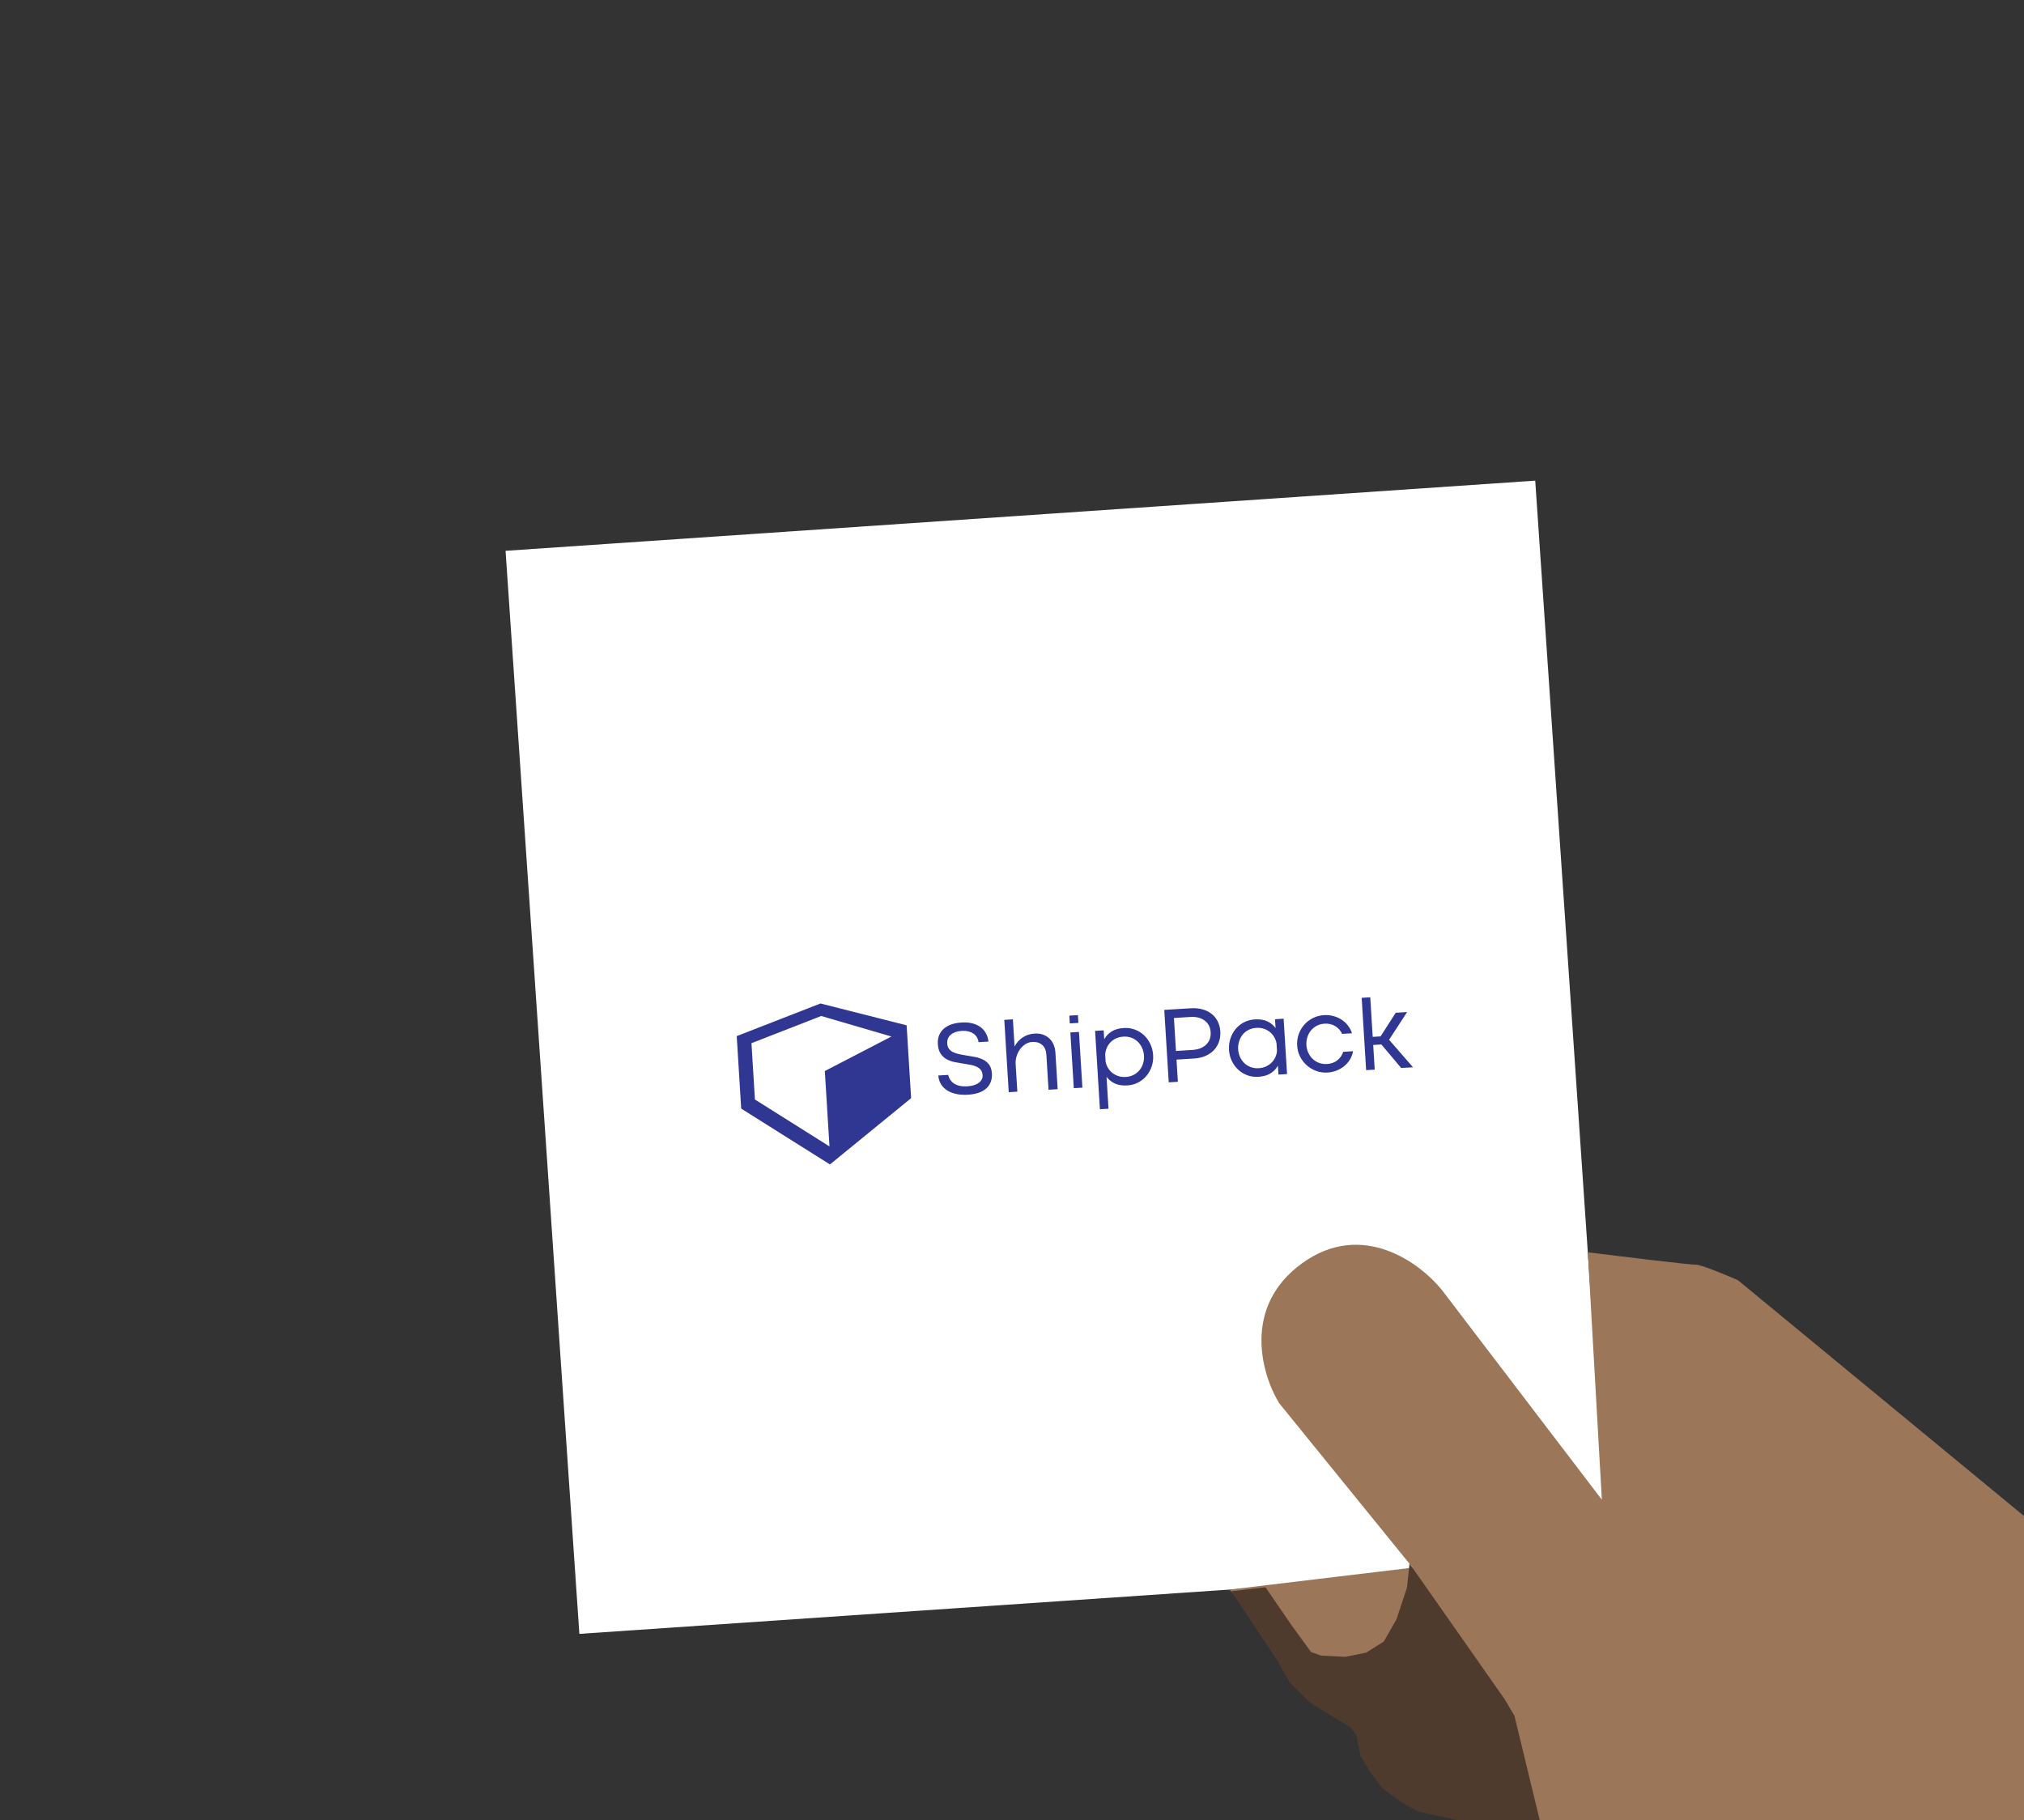 <svg width="556" height="500" viewBox="0 0 556 500" fill="none" xmlns="http://www.w3.org/2000/svg">
<rect x="0" y="0" width="556" height="500" fill="#333333" stroke="none"/>
<path d="M159.154 448.826L442.007 429.551L421.733 132.034L138.879 151.309L159.154 448.826Z" fill="white"/>
<path d="M230.864 277.043L225.438 275.667L225.393 275.655L202.381 284.621L203.609 304.533L227.99 319.874L227.995 319.869L228.154 319.739L250.288 301.666L249.053 281.656L230.863 277.043L230.864 277.043ZM226.582 294.211L227.859 314.919L207.383 302.037L206.428 286.55L206.446 286.556L225.595 279.096L225.648 279.076L225.651 279.112L244.873 284.732L226.582 294.211Z" fill="#303792"/>
<path d="M257.634 286.832C257.526 285.085 258.048 283.689 259.201 282.645C260.354 281.601 262.009 281.011 264.166 280.878C265.235 280.813 266.203 280.888 267.069 281.104C267.935 281.32 268.685 281.66 269.317 282.121C269.949 282.584 270.454 283.15 270.83 283.821C271.207 284.491 271.441 285.258 271.532 286.119L268.812 286.287C268.766 285.865 268.64 285.458 268.435 285.066C268.229 284.675 267.934 284.331 267.552 284.037C267.17 283.742 266.695 283.516 266.131 283.358C265.565 283.2 264.901 283.145 264.137 283.192C262.895 283.268 261.916 283.613 261.196 284.226C260.476 284.839 260.149 285.655 260.211 286.672C260.248 287.266 260.412 287.753 260.704 288.13C260.995 288.507 261.378 288.811 261.852 289.042C262.326 289.274 262.869 289.452 263.48 289.578C264.092 289.704 264.727 289.824 265.386 289.937C266.198 290.061 267.012 290.199 267.826 290.35C268.64 290.502 269.384 290.746 270.056 291.079C270.728 291.414 271.283 291.876 271.723 292.465C272.162 293.055 272.413 293.859 272.476 294.877C272.581 296.586 272.076 297.952 270.96 298.975C269.845 299.997 268.16 300.578 265.908 300.717C264.724 300.79 263.647 300.722 262.676 300.512C261.704 300.303 260.865 299.969 260.156 299.512C259.448 299.054 258.886 298.482 258.469 297.794C258.053 297.108 257.818 296.321 257.763 295.439L260.484 295.271C260.724 296.354 261.296 297.172 262.203 297.723C263.108 298.274 264.278 298.505 265.71 298.417C267.065 298.333 268.119 298.014 268.87 297.456C269.621 296.899 269.971 296.199 269.919 295.353C269.882 294.758 269.718 294.276 269.427 293.908C269.135 293.541 268.754 293.247 268.281 293.025C267.808 292.804 267.264 292.634 266.654 292.518C266.043 292.401 265.409 292.296 264.751 292.201C263.939 292.077 263.126 291.936 262.31 291.773C261.496 291.611 260.751 291.348 260.076 290.985C259.402 290.622 258.844 290.112 258.401 289.455C257.958 288.797 257.702 287.922 257.635 286.828L257.634 286.832Z" fill="#303792"/>
<path d="M278.245 280.01L278.706 287.482C279.235 286.456 279.974 285.626 280.924 284.99C281.873 284.355 282.968 284 284.208 283.923C285.074 283.87 285.846 283.966 286.523 284.213C287.201 284.459 287.785 284.816 288.279 285.282C288.772 285.748 289.158 286.315 289.438 286.984C289.716 287.652 289.879 288.383 289.928 289.175L290.546 299.199L288.036 299.354L287.447 289.805C287.37 288.559 286.982 287.633 286.282 287.03C285.583 286.428 284.672 286.16 283.549 286.229C282.86 286.272 282.235 286.474 281.674 286.837C281.113 287.2 280.633 287.657 280.231 288.207C279.83 288.759 279.521 289.364 279.305 290.024C279.089 290.683 278.98 291.34 278.982 291.996L279.468 299.881L277.105 300.027L275.88 280.156L278.245 280.01Z" fill="#303792"/>
<path d="M296.393 283.47L294.031 283.616L294.976 298.926L297.337 298.78L296.393 283.47Z" fill="#303792"/>
<path d="M302.151 304.714L300.823 283.182L303.185 283.036L303.335 285.471C303.834 284.586 304.516 283.874 305.382 283.333C306.249 282.793 307.36 282.48 308.72 282.396C309.802 282.33 310.82 282.475 311.771 282.834C312.722 283.192 313.554 283.708 314.268 284.38C314.981 285.051 315.559 285.856 316.003 286.791C316.446 287.729 316.702 288.751 316.771 289.86C316.839 290.969 316.707 291.951 316.381 292.925C316.056 293.899 315.58 294.763 314.955 295.517C314.329 296.271 313.567 296.884 312.667 297.358C311.767 297.83 310.776 298.1 309.693 298.167C308.334 298.25 307.191 298.078 306.265 297.648C305.339 297.217 304.575 296.604 303.972 295.807L304.512 304.568L302.151 304.714ZM303.593 289.659L303.719 291.708C303.855 292.316 304.083 292.884 304.403 293.41C304.722 293.938 305.12 294.385 305.597 294.753C306.075 295.121 306.621 295.405 307.236 295.606C307.851 295.806 308.523 295.884 309.251 295.839C310.078 295.788 310.817 295.589 311.468 295.24C312.118 294.892 312.655 294.451 313.076 293.919C313.498 293.386 313.811 292.78 314.017 292.102C314.223 291.424 314.303 290.728 314.259 290.015C314.215 289.302 314.048 288.588 313.759 287.929C313.471 287.271 313.085 286.698 312.6 286.212C312.116 285.726 311.53 285.349 310.842 285.084C310.153 284.819 309.396 284.711 308.568 284.762C307.84 284.807 307.177 284.968 306.582 285.243C305.986 285.518 305.474 285.878 305.048 286.322C304.62 286.765 304.286 287.273 304.045 287.845C303.803 288.416 303.652 289.021 303.593 289.661L303.593 289.659Z" fill="#303792"/>
<path d="M327.123 276.969C328.284 276.898 329.348 276.996 330.314 277.265C331.279 277.533 332.114 277.944 332.82 278.496C333.526 279.048 334.087 279.735 334.503 280.554C334.919 281.373 335.159 282.297 335.223 283.327C335.286 284.357 335.162 285.313 334.851 286.197C334.54 287.081 334.068 287.851 333.437 288.505C332.805 289.161 332.027 289.686 331.104 290.08C330.179 290.475 329.136 290.708 327.975 290.78L323.191 291.075L323.566 297.164L321.056 297.319L319.829 277.419L327.123 276.969ZM327.563 288.42C329.177 288.321 330.437 287.83 331.341 286.951C332.244 286.07 332.655 284.937 332.569 283.551C332.484 282.164 331.939 281.12 330.934 280.357C329.928 279.595 328.618 279.263 327.004 279.363L322.486 279.642L323.044 288.7L327.563 288.421L327.563 288.42Z" fill="#303792"/>
<path d="M353.556 295.044L351.194 295.19L351.044 292.755C350.544 293.62 349.861 294.324 348.994 294.864C348.128 295.403 347.016 295.716 345.657 295.8C344.573 295.867 343.557 295.721 342.606 295.363C341.654 295.004 340.821 294.489 340.109 293.817C339.396 293.145 338.818 292.347 338.375 291.42C337.933 290.493 337.679 289.496 337.613 288.426C337.547 287.356 337.672 286.271 337.997 285.287C338.321 284.303 338.797 283.434 339.422 282.68C340.047 281.926 340.81 281.312 341.71 280.839C342.61 280.366 343.601 280.097 344.684 280.03C346.043 279.946 347.184 280.119 348.112 280.549C349.038 280.979 349.801 281.603 350.406 282.419L350.256 279.985L352.618 279.839L353.556 295.044ZM350.665 286.607C350.547 285.978 350.328 285.396 350.008 284.859C349.688 284.322 349.289 283.86 348.811 283.472C348.332 283.084 347.78 282.79 347.156 282.59C346.531 282.39 345.854 282.312 345.126 282.357C344.299 282.408 343.56 282.608 342.909 282.956C342.258 283.303 341.722 283.749 341.302 284.291C340.88 284.834 340.568 285.449 340.363 286.137C340.158 286.826 340.078 287.537 340.123 288.269C340.168 289.001 340.332 289.662 340.62 290.31C340.907 290.958 341.292 291.521 341.777 291.998C342.26 292.474 342.847 292.846 343.535 293.111C344.223 293.378 344.981 293.484 345.809 293.433C346.537 293.388 347.194 293.229 347.78 292.954C348.366 292.68 348.872 292.33 349.301 291.906C349.73 291.482 350.074 290.99 350.336 290.426C350.599 289.864 350.75 289.273 350.791 288.654L350.665 286.605L350.665 286.607Z" fill="#303792"/>
<path d="M356.335 287.241C356.266 286.132 356.409 285.085 356.763 284.1C357.117 283.114 357.627 282.244 358.292 281.487C358.957 280.73 359.754 280.12 360.684 279.655C361.614 279.191 362.621 278.925 363.704 278.858C364.59 278.803 365.444 278.884 366.269 279.102C367.092 279.32 367.844 279.651 368.523 280.095C369.203 280.541 369.79 281.081 370.284 281.717C370.778 282.352 371.147 283.06 371.393 283.84L368.676 284.007C368.287 283.137 367.671 282.434 366.826 281.9C365.983 281.366 364.99 281.134 363.849 281.204C363.042 281.254 362.317 281.453 361.677 281.8C361.036 282.147 360.5 282.593 360.069 283.136C359.638 283.68 359.32 284.295 359.115 284.983C358.91 285.672 358.831 286.372 358.875 287.085C358.919 287.798 359.085 288.478 359.371 289.126C359.658 289.774 360.049 290.341 360.544 290.828C361.038 291.315 361.624 291.69 362.304 291.956C362.981 292.223 363.725 292.33 364.532 292.281C365.673 292.21 366.631 291.863 367.402 291.239C368.174 290.616 368.7 289.847 368.98 288.935L371.697 288.768C371.55 289.572 371.269 290.32 370.857 291.011C370.445 291.703 369.928 292.305 369.308 292.82C368.688 293.336 367.982 293.751 367.192 294.07C366.4 294.387 365.562 294.572 364.677 294.627C363.593 294.694 362.562 294.549 361.581 294.192C360.6 293.836 359.734 293.322 358.981 292.653C358.228 291.984 357.616 291.187 357.143 290.262C356.672 289.337 356.402 288.331 356.335 287.241Z" fill="#303792"/>
<path d="M374.054 274.101L376.416 273.956L377.086 284.828L379.243 284.695L383.408 278.207L386.538 278.014L381.583 285.624L388.156 293.179L384.908 293.379L379.469 286.917L377.224 287.056L377.641 293.828L375.28 293.973L374.054 274.101Z" fill="#303792"/>
<path d="M296.108 278.852L293.746 278.998L293.878 281.135L296.24 280.989L296.108 278.852Z" fill="#303792"/>
<path d="M396.187 354.482L440.035 411.971L436.179 344.003C445.563 345.172 464.639 347.491 465.874 347.407C467.109 347.322 474.077 350.207 477.407 351.661L598.167 451.205L607.502 588.194L509.681 569.274L496.947 570.141L484.082 569.08L462.613 561.239L444.275 548.144L435.768 537.094L429.656 527.043C427.382 520.22 422.574 505.04 421.536 498.908C420.498 492.776 417.379 483.426 415.95 479.517L388.44 439.911C388.606 442.355 387.775 449.493 383.116 458.494C378.457 467.496 366.704 466.074 361.41 464.238L337.74 436.666L388.059 430.63L351.388 385.447C346.591 377.633 341.135 359.008 357.687 347.026C374.238 335.043 390.25 347.003 396.187 354.482Z" fill="#9B7659"/>
<path d="M416.032 471.352L423.047 500.337L420.346 500.521L415.715 500.837L400.148 499.959L389.519 497.582L385.09 495.17L379.785 491.267L375.944 486.101L373.751 482.374L372.585 476.638L370.884 474.428L359.965 467.806L354.142 462L351.046 456.396L338.222 437.127L347.628 436.025L355.046 446.819L360.176 453.836L362.956 454.809L369.569 455.134L375.305 453.968L380.137 450.925L383.601 444.873L386.496 436.147L387.206 429.508L413.401 466.879L416.032 471.352Z" fill="#4E3B2D"/>
</svg>
